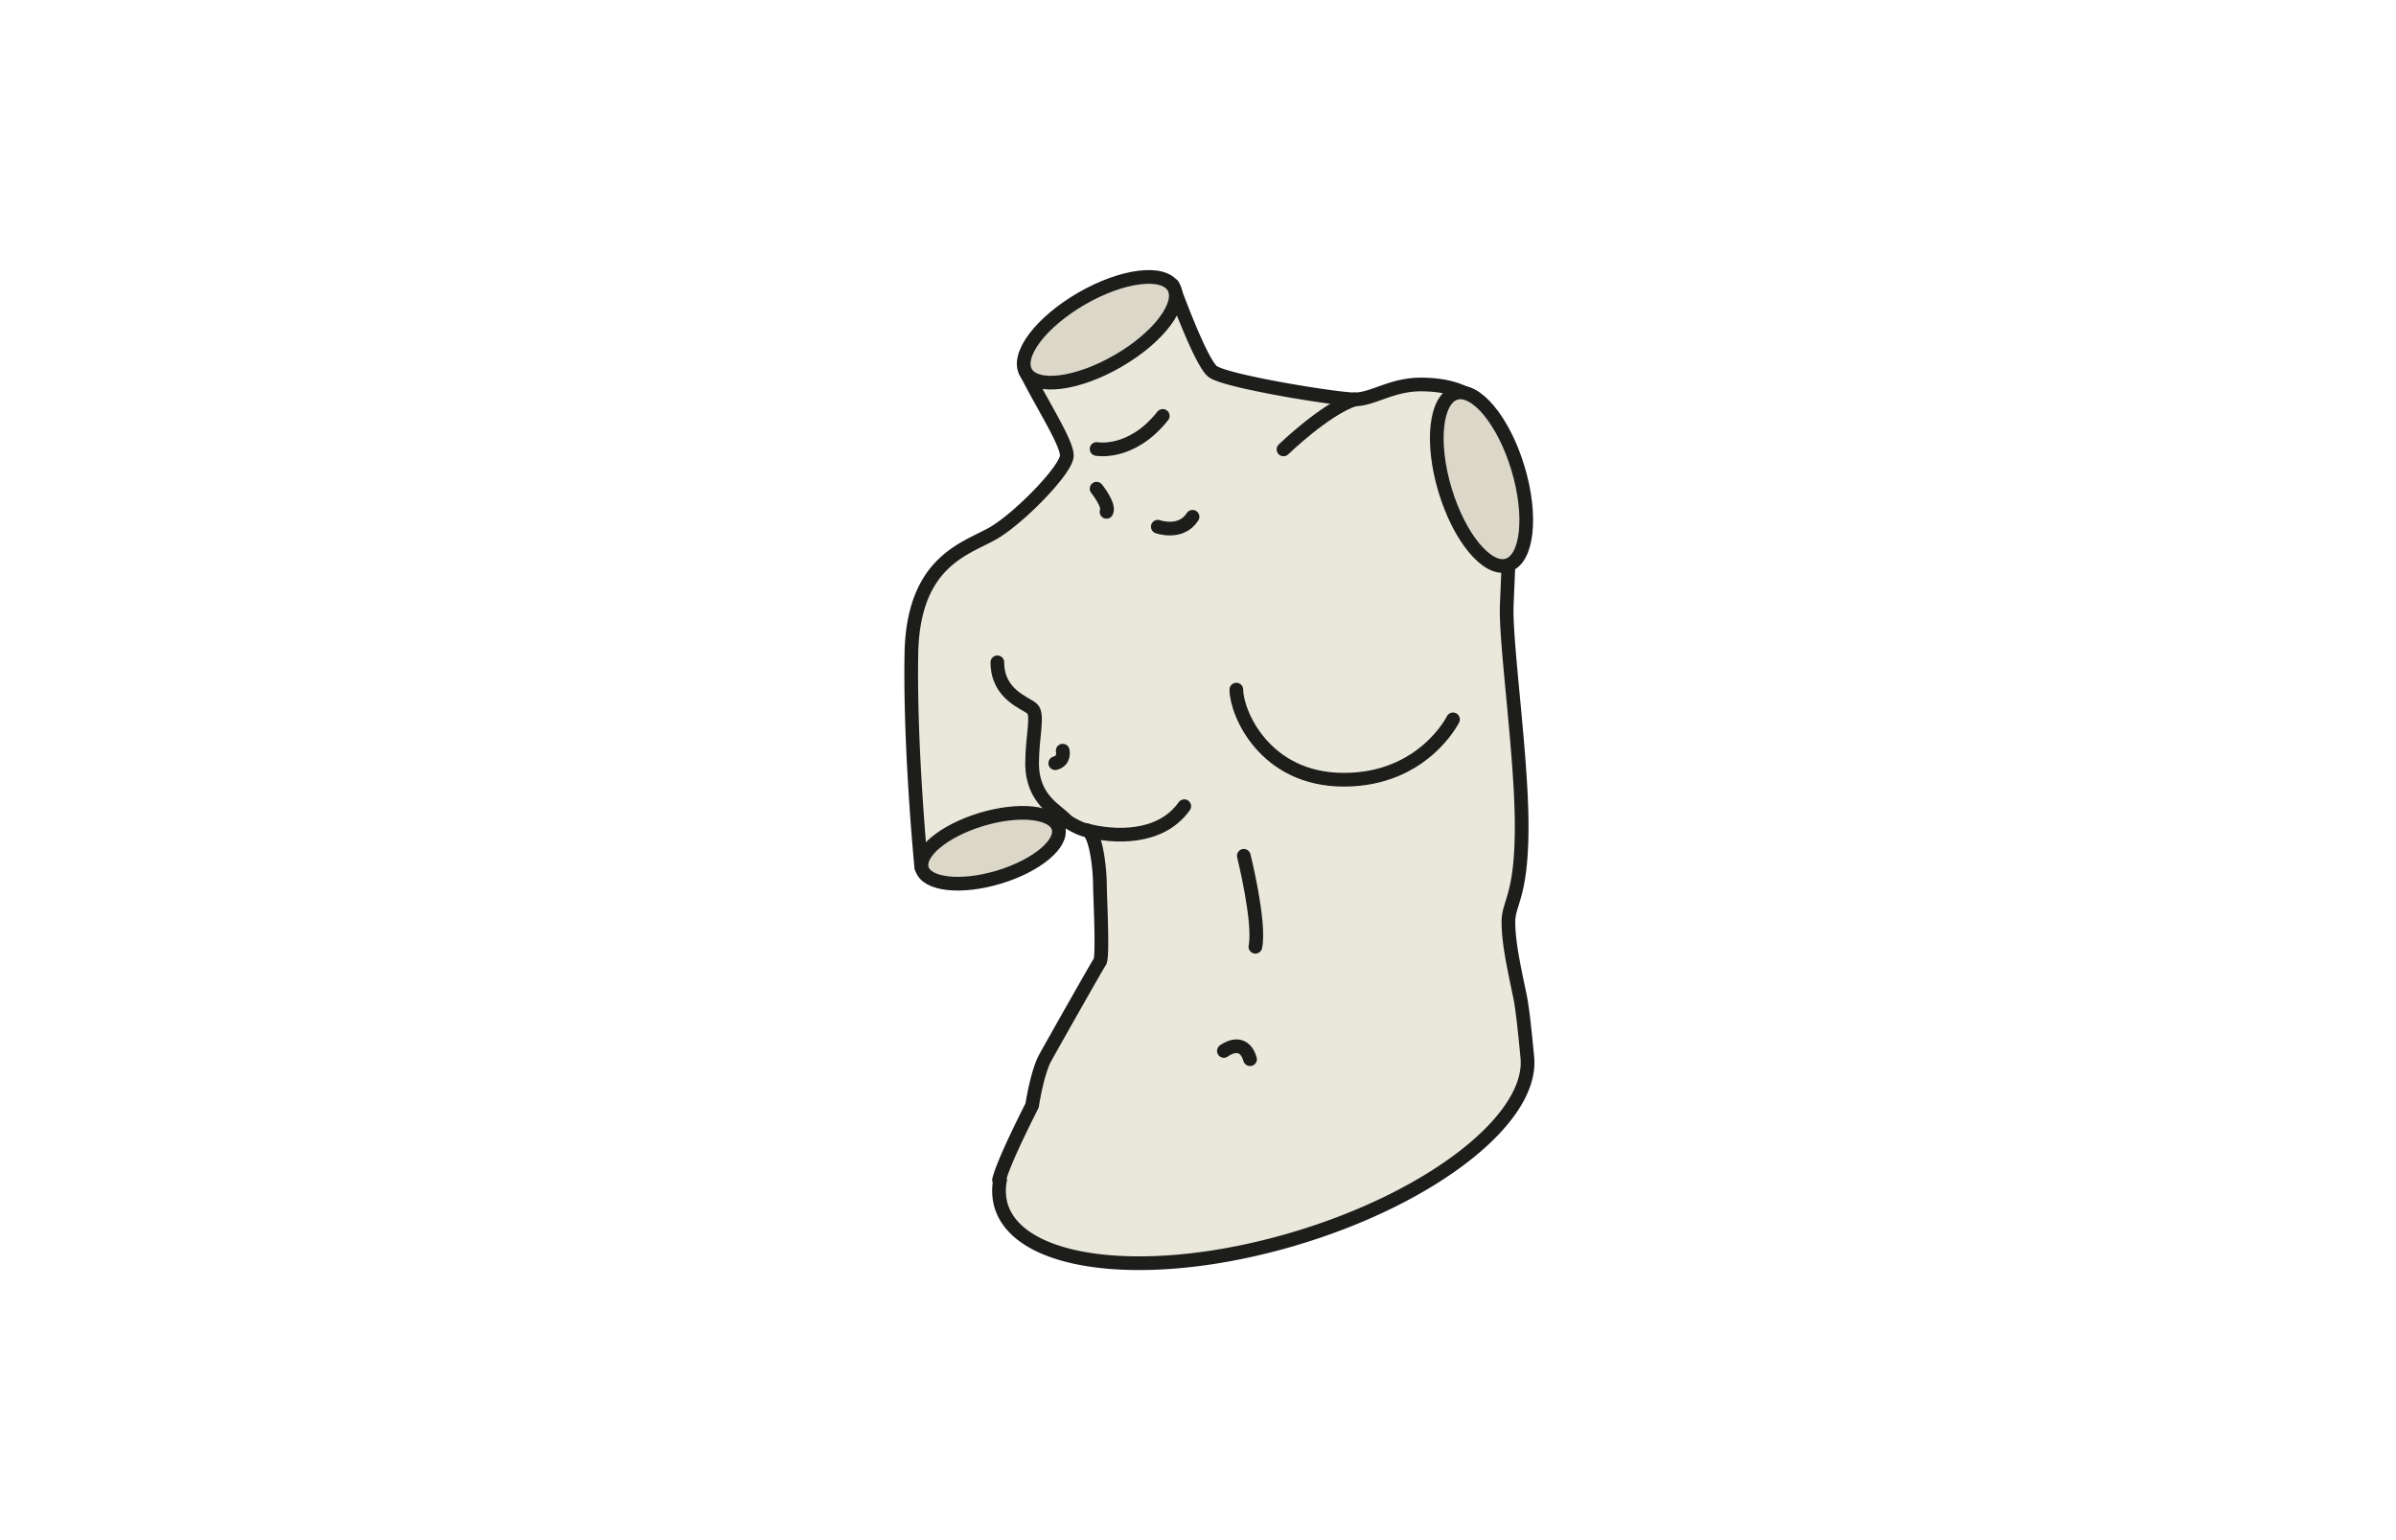<svg xmlns="http://www.w3.org/2000/svg" width="1400" height="900" viewBox="0 0 1400 900">
  <title>MDAM-B-89</title>
  <g>
    <path d="M762.3,551.39c3.506,11.634-15.939,27.782-43.431,36.067s-52.621,5.566-56.127-6.068,15.938-27.784,43.431-36.068S758.792,539.754,762.3,551.39Z" fill="#a1539a" stroke="#1d1d1b" stroke-linecap="round" stroke-linejoin="round" stroke-width="8"/>
    <path d="M892.481,618.534l.012,0c-1.467-15.819-3.018-29.919-4.341-36.226-3.867-18.421-6.766-31.95-6.766-43.547s7.732-14.5,7.732-56.051-9.663-107.269-8.7-129.5,1.934-45.42,1.934-52.185-1.934-42.521-6.766-49.286-9.663-27.059-45.419-27.059c-17.1,0-28.026,8.7-38.657,8.7s-76.344-10.631-83.108-16.429S688.11,174.428,685.211,166.7L599.2,216.949c9.663,19.328,24.159,41.555,24.159,49.286s-26.093,34.79-41.554,44.454S533.485,326.151,532.52,382.2s5.8,124.664,5.8,124.664l85.042-27.059s6.664,4.471,11.356,5.315c6.039,1.088,7.972,24.643,7.972,31.408s1.934,42.521,0,45.42S615.63,609.3,610.8,618s-7.732,28.025-7.732,28.025-16.427,31.891-19.326,43.488c0,0,.263-.031.642-.072a31.681,31.681,0,0,0,.567,15.117c10.826,35.93,88.2,44.392,172.817,18.895C837.539,699.415,895.211,653.787,892.481,618.534Z" fill="#e9e8db" stroke="#1d1d1b" stroke-linecap="round" stroke-linejoin="round" stroke-width="8"/>
    <path d="M618.421,483.689c2.807,9.314-12.759,22.241-34.769,28.873s-42.126,4.457-44.933-4.857,12.76-22.243,34.77-28.875S615.615,474.374,618.421,483.689Z" fill="#dbd8ca" stroke="#1d1d1b" stroke-linecap="round" stroke-linejoin="round" stroke-width="8"/>
    <path d="M685.749,167.8c5.824,10.087-8.776,29.42-32.611,43.18s-47.877,16.739-53.7,6.652,8.777-29.42,32.612-43.181S679.926,157.717,685.749,167.8Z" fill="#dbd8ca" stroke="#1d1d1b" stroke-linecap="round" stroke-linejoin="round" stroke-width="8"/>
    <path d="M880.814,330.337c-11.758,3.544-28.079-16.108-36.452-43.894s-5.626-53.184,6.133-56.727,28.08,16.108,36.453,43.895S892.574,326.8,880.814,330.337Z" fill="#dbd8ca" stroke="#1d1d1b" stroke-linecap="round" stroke-linejoin="round" stroke-width="8"/>
    <path d="M640.756,262.369s20.294,3.866,38.655-19.327" fill="none" stroke="#1d1d1b" stroke-linecap="round" stroke-linejoin="round" stroke-width="8"/>
    <path d="M791.513,233.378c-17.4,5.8-41.555,29.233-41.555,29.233" fill="none" stroke="#1d1d1b" stroke-linecap="round" stroke-linejoin="round" stroke-width="8"/>
    <path d="M623.361,479.807c-5.315-6.281-20.295-12.08-20.295-33.823,0-15.53,3.866-28.509,0-31.891s-20.294-8.215-20.294-27.059" fill="none" stroke="#1d1d1b" stroke-linecap="round" stroke-linejoin="round" stroke-width="8"/>
    <path d="M722.416,402.979c0,13.53,16.428,52.668,62.815,52.668s63.782-35.273,63.782-35.273" fill="none" stroke="#1d1d1b" stroke-linecap="round" stroke-linejoin="round" stroke-width="8"/>
    <path d="M634.716,485.122c15.572,4.165,43.246,5.8,57.258-14.012" fill="none" stroke="#1d1d1b" stroke-linecap="round" stroke-linejoin="round" stroke-width="8"/>
    <path d="M726.764,500.1s9.664,38.656,6.765,53.152" fill="none" stroke="#1d1d1b" stroke-linecap="round" stroke-linejoin="round" stroke-width="8"/>
    <path d="M715.12,614.135s11.221-8.7,15.3,4.832" fill="none" stroke="#1d1d1b" stroke-linecap="round" stroke-linejoin="round" stroke-width="8"/>
    <path d="M620.945,438.666s1.449,5.8-4.349,7.318" fill="none" stroke="#1d1d1b" stroke-linecap="round" stroke-linejoin="round" stroke-width="8"/>
    <path d="M640.756,285.563s7.731,9.664,5.8,13.529" fill="none" stroke="#1d1d1b" stroke-linecap="round" stroke-linejoin="round" stroke-width="8"/>
    <path d="M676.512,307.79s13.53,4.832,20.294-5.8" fill="none" stroke="#1d1d1b" stroke-linecap="round" stroke-linejoin="round" stroke-width="8"/>
  </g>
</svg>
